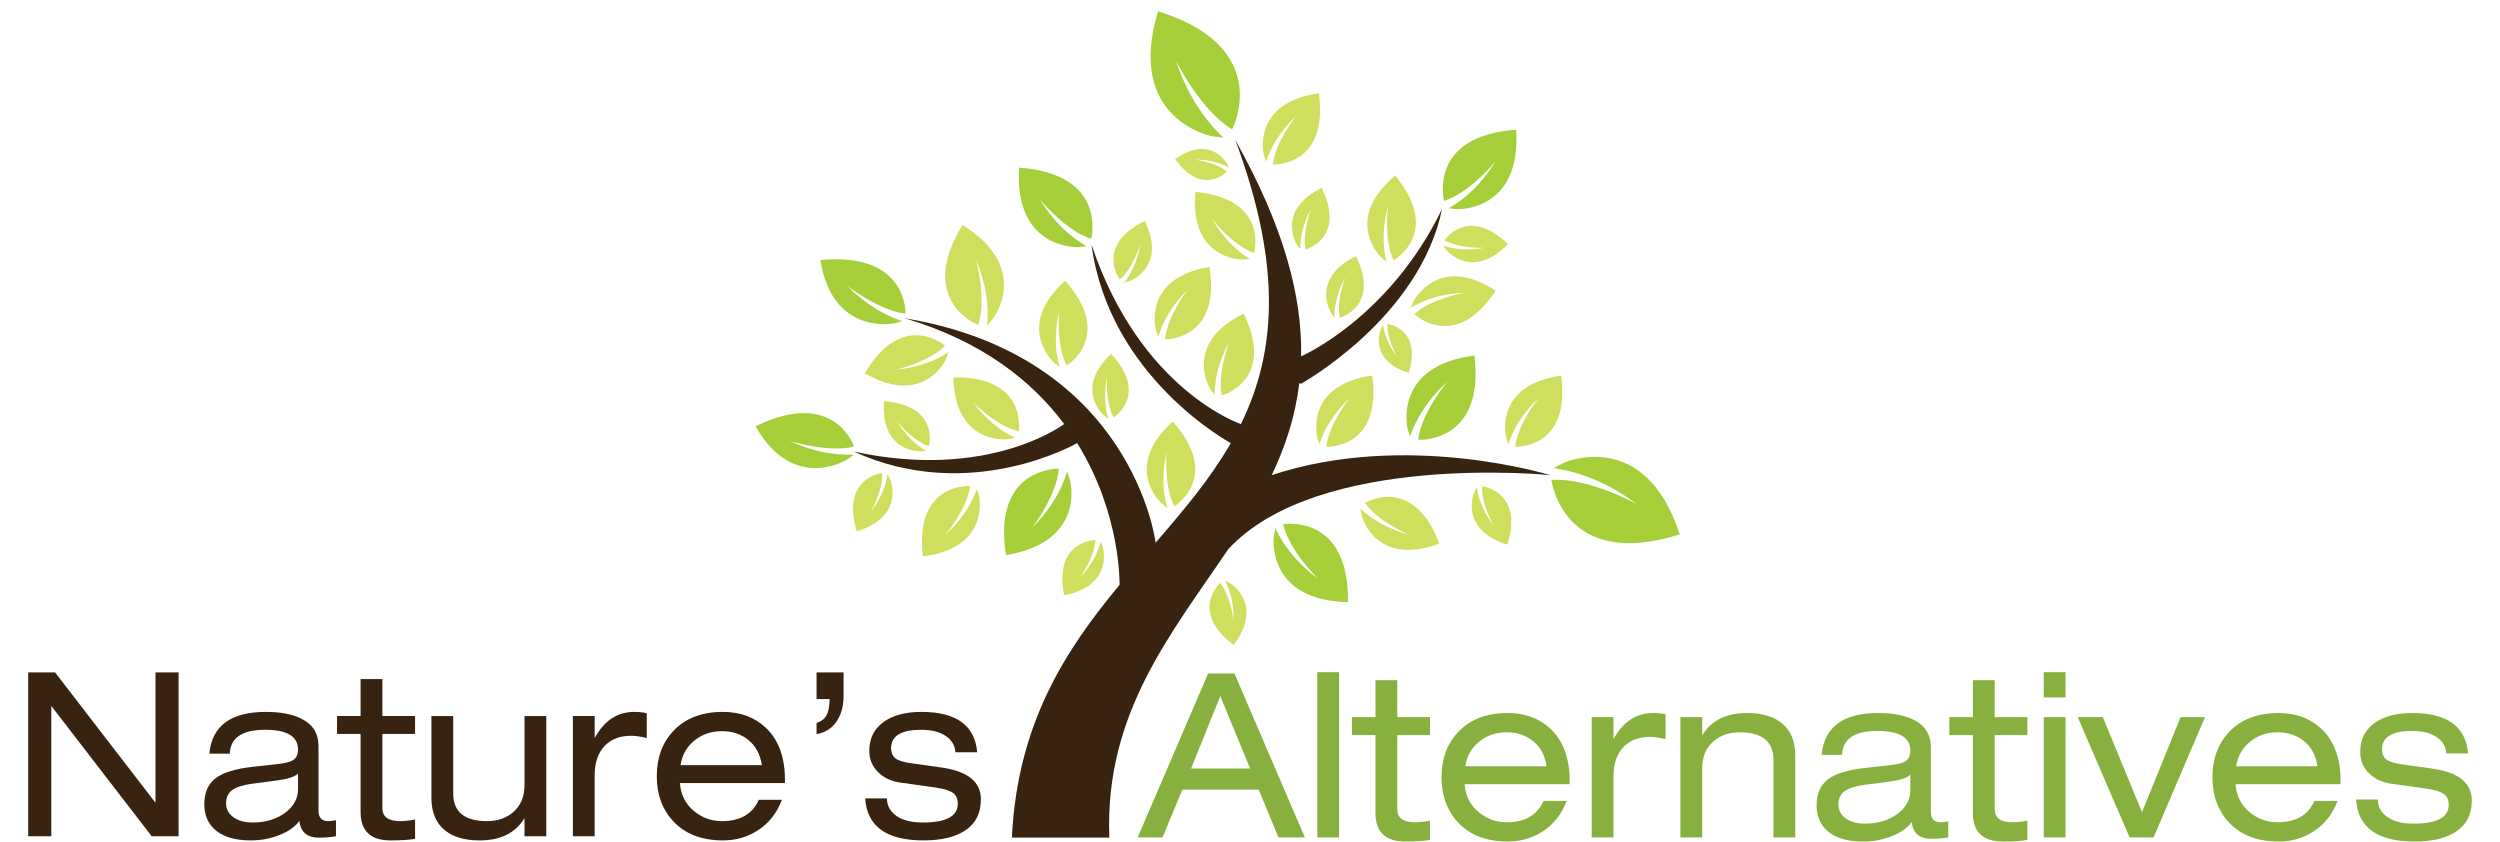 <?xml version="1.0" encoding="UTF-8" standalone="no"?>
<!-- Generator: Adobe Illustrator 16.0.0, SVG Export Plug-In . SVG Version: 6.00 Build 0)  -->

<svg
   xmlns:dc="http://purl.org/dc/elements/1.1/"
   xmlns:cc="http://creativecommons.org/ns#"
   xmlns:rdf="http://www.w3.org/1999/02/22-rdf-syntax-ns#"
   xmlns:svg="http://www.w3.org/2000/svg"
   xmlns="http://www.w3.org/2000/svg"
   xmlns:sodipodi="http://sodipodi.sourceforge.net/DTD/sodipodi-0.dtd"
   xmlns:inkscape="http://www.inkscape.org/namespaces/inkscape"
   version="1.1"
   id="Layer_1"
   x="0px"
   y="0px"
   width="2216.699"
   height="746.178"
   viewBox="0 0 2216.699 746.178"
   enable-background="new 0 0 3000 2000"
   xml:space="preserve"
   inkscape:version="0.91 r13725"
   sodipodi:docname="Natures-Alternatives-Logo2.svg"><defs
     id="defs3463" /><sodipodi:namedview
     pagecolor="#ffffff"
     bordercolor="#666666"
     borderopacity="1"
     objecttolerance="10"
     gridtolerance="10"
     guidetolerance="10"
     inkscape:pageopacity="0"
     inkscape:pageshadow="2"
     inkscape:window-width="1920"
     inkscape:window-height="996"
     id="namedview3461"
     showgrid="false"
     showborder="true"
     fit-margin-top="10"
     fit-margin-left="25"
     fit-margin-right="25"
     fit-margin-bottom="0"
     inkscape:zoom="0.4135"
     inkscape:cx="1264.735"
     inkscape:cy="186.02306"
     inkscape:window-x="-8"
     inkscape:window-y="-8"
     inkscape:window-maximized="1"
     inkscape:current-layer="Layer_1" /><path
     d="m 134.498,741.514 -89.012,-115.578 0,115.578 -20.486,0 0,-145.286 23.853,0 89.012,115.578 0,-115.578 20.486,0 0,145.286 -23.853,0 z"
     id="path3337"
     inkscape:connector-curvature="0"
     style="fill:#382310" /><path
     d="m 203.765,668.26 -18.167,0 c 2.319,-24.688 19.066,-37.033 50.248,-37.033 12.755,0 23.125,1.968 31.115,5.9 10.306,5.021 15.461,13.16 15.461,24.418 l 0,57.382 c 0,6.104 2.899,9.157 8.697,9.157 1.933,0 4.186,-0.271 6.764,-0.814 l 0,14.244 c -4.638,0.813 -9.663,1.221 -15.074,1.221 -10.437,0 -16.234,-4.95 -17.394,-14.854 -3.739,5.291 -9.856,9.564 -18.36,12.82 -7.86,2.981 -16.107,4.477 -24.738,4.477 -15.074,0 -26.157,-3.663 -33.241,-10.988 -5.284,-5.424 -7.923,-12.479 -7.923,-21.162 0,-10.038 3.252,-17.633 9.76,-22.79 6.504,-5.154 17.747,-8.613 33.724,-10.378 l 22.032,-2.441 c 6.055,-0.678 10.37,-1.762 12.949,-3.256 3.092,-1.898 4.638,-5.087 4.638,-9.563 0,-11.665 -9.729,-17.5 -29.183,-17.5 -20.358,0 -30.794,7.054 -31.308,21.16 z m 60.491,31.133 0,-13.633 c -2.449,2.849 -8.763,4.953 -18.94,6.308 l -21.838,2.849 c -7.86,1.088 -13.658,2.919 -17.394,5.494 -3.738,2.578 -5.604,6.581 -5.604,12.006 0,5.02 2.156,9.09 6.474,12.209 4.315,3.122 10.017,4.68 17.104,4.68 11.209,0 20.709,-2.813 28.506,-8.444 7.794,-5.629 11.692,-12.785 11.692,-21.469 z"
     id="path3339"
     inkscape:connector-curvature="0"
     style="fill:#382310" /><path
     d="m 319.721,634.889 0,-32.761 19.326,0 0,32.761 28.989,0 0,15.872 -28.989,0 0,65.725 c 0,7.732 5.218,11.599 15.654,11.599 3.735,0 8.18,-0.474 13.335,-1.425 l 0,17.093 c -5.155,0.947 -12.369,1.425 -21.646,1.425 -17.78,0 -26.67,-8.41 -26.67,-25.232 l 0,-69.184 -20.873,0 0,-15.872 20.874,0 z"
     id="path3341"
     inkscape:connector-curvature="0"
     style="fill:#382310" /><path
     d="m 484.38,634.889 0,106.625 -19.326,0 0,-16.075 c -8.027,13.16 -21.295,19.738 -39.806,19.738 -12.945,0 -23.107,-2.919 -30.484,-8.75 -8.156,-6.512 -12.233,-16.142 -12.233,-28.895 l 0,-72.644 19.326,0 0,68.574 c 0,16.415 9.983,24.621 29.956,24.621 9.276,0 17.007,-2.646 23.191,-7.936 6.698,-5.831 10.05,-13.768 10.05,-23.808 l 0,-61.452 19.326,0 z"
     id="path3343"
     inkscape:connector-curvature="0"
     style="fill:#382310" /><path
     d="m 507.955,741.514 0,-106.625 19.326,0 0,19.534 c 8.443,-15.464 20.138,-23.196 35.08,-23.196 4.418,0 8.12,0.406 11.109,1.221 l 0,21.976 c -5.411,-1.354 -9.986,-2.034 -13.722,-2.034 -9.923,0 -17.716,2.919 -23.385,8.75 -6.057,6.24 -9.083,14.99 -9.083,26.249 l 0,54.126 -19.325,0 z"
     id="path3345"
     inkscape:connector-curvature="0"
     style="fill:#382310" /><path
     d="m 695.999,694.306 -93.152,0 c 0.773,10.447 5.025,18.79 12.755,25.028 7.084,5.834 15.268,8.75 24.544,8.75 16.234,0 27.12,-6.308 32.661,-18.924 l 20.486,0 c -4.512,12.075 -11.919,21.299 -22.225,27.674 -9.02,5.561 -19.006,8.343 -29.956,8.343 -18.813,0 -33.501,-5.628 -44.064,-16.89 -9.793,-10.444 -14.688,-23.808 -14.688,-40.086 0,-16.278 4.895,-29.639 14.688,-40.086 10.563,-11.258 25.251,-16.889 44.064,-16.889 15.074,0 27.57,4.546 37.493,13.633 11.596,10.718 17.394,26.319 17.394,46.801 l 0,2.646 z m -92.573,-15.871 72.087,0 c -1.419,-9.494 -5.348,-16.89 -11.789,-22.18 -6.444,-5.291 -14.301,-7.937 -23.578,-7.937 -9.277,0 -17.267,2.646 -23.965,7.937 -7.087,5.564 -11.339,12.957 -12.755,22.18 z"
     id="path3347"
     inkscape:connector-curvature="0"
     style="fill:#382310" /><path
     d="m 724.02,650.965 0,-9.971 c 3.992,-1.221 6.891,-3.389 8.697,-6.511 1.803,-3.119 2.769,-8.003 2.899,-14.651 l -11.596,0 0,-23.604 23.964,0 0,20.755 c 0,8.683 -1.869,15.941 -5.604,21.772 -4.125,6.649 -10.243,10.718 -18.36,12.21 z"
     id="path3349"
     inkscape:connector-curvature="0"
     style="fill:#382310" /><path
     d="m 767.12,707.94 19.326,0 c 0,5.697 2.252,10.447 6.764,14.243 5.538,4.75 13.915,7.122 25.124,7.122 20.612,0 30.922,-5.561 30.922,-16.686 0,-4.069 -1.226,-7.122 -3.672,-9.156 -2.965,-2.306 -8.117,-4 -15.461,-5.088 l -31.888,-4.477 c -7.73,-1.084 -14.108,-3.999 -19.133,-8.749 -5.541,-5.154 -8.31,-11.666 -8.31,-19.534 0,-10.715 4.122,-19.128 12.369,-25.232 8.244,-6.104 19.52,-9.156 33.821,-9.156 30.922,0 47.413,11.938 49.475,35.813 l -19.326,0 c -0.26,-5.697 -2.899,-10.378 -7.924,-14.04 -5.411,-3.933 -12.885,-5.901 -22.418,-5.901 -17.78,0 -26.67,5.428 -26.67,16.279 0,3.799 1.16,6.715 3.479,8.749 2.319,2.035 6.764,3.529 13.335,4.477 l 27.443,3.866 c 23.578,3.256 35.367,12.687 35.367,28.284 0,12.075 -4.479,21.162 -13.432,27.267 -8.957,6.104 -21.422,9.157 -37.396,9.157 -32.856,-10e-4 -50.122,-12.414 -51.795,-37.238 z"
     id="path3351"
     inkscape:connector-curvature="0"
     style="fill:#382310" /><path
     d="m 1133.61,742.514 -17.587,-42.324 -67.642,0 -17.587,42.324 -22.032,0 62.423,-145.286 23.385,0 62.424,145.286 -23.384,0 z m -25.124,-61.045 -26.477,-64.3 -25.897,64.3 52.374,0 z"
     id="path3353"
     inkscape:connector-curvature="0"
     style="fill:#87b03f" /><path
     d="m 1168.009,742.514 0,-146.507 19.326,0 0,146.507 -19.326,0 z"
     id="path3355"
     inkscape:connector-curvature="0"
     style="fill:#87b03f" /><path
     d="m 1219.607,635.889 0,-32.761 19.326,0 0,32.761 28.99,0 0,15.872 -28.99,0 0,65.725 c 0,7.732 5.219,11.599 15.654,11.599 3.736,0 8.181,-0.474 13.335,-1.425 l 0,17.093 c -5.155,0.947 -12.369,1.425 -21.646,1.425 -17.779,0 -26.67,-8.41 -26.67,-25.232 l 0,-69.184 -20.871,0 0,-15.872 20.872,0 z"
     id="path3357"
     inkscape:connector-curvature="0"
     style="fill:#87b03f" /><path
     d="m 1391.801,695.306 -93.152,0 c 0.773,10.447 5.025,18.79 12.756,25.028 7.084,5.834 15.268,8.75 24.545,8.75 16.234,0 27.119,-6.308 32.66,-18.924 l 20.486,0 c -4.512,12.075 -11.918,21.299 -22.225,27.674 -9.02,5.561 -19.006,8.343 -29.955,8.343 -18.814,0 -33.502,-5.628 -44.064,-16.89 -9.793,-10.444 -14.688,-23.808 -14.688,-40.086 0,-16.278 4.895,-29.639 14.688,-40.086 10.563,-11.258 25.25,-16.889 44.064,-16.889 15.074,0 27.568,4.546 37.492,13.633 11.596,10.718 17.393,26.319 17.393,46.801 l 0,2.646 z m -92.572,-15.871 72.088,0 c -1.42,-9.494 -5.35,-16.89 -11.789,-22.18 -6.445,-5.291 -14.303,-7.937 -23.578,-7.937 -9.277,0 -17.268,2.646 -23.965,7.937 -7.088,5.564 -11.34,12.957 -12.756,22.18 z"
     id="path3359"
     inkscape:connector-curvature="0"
     style="fill:#87b03f" /><path
     d="m 1411.321,742.514 0,-106.625 19.326,0 0,19.534 c 8.443,-15.464 20.139,-23.196 35.08,-23.196 4.418,0 8.119,0.406 11.109,1.221 l 0,21.976 c -5.412,-1.354 -9.986,-2.034 -13.723,-2.034 -9.922,0 -17.717,2.919 -23.385,8.75 -6.057,6.24 -9.082,14.99 -9.082,26.249 l 0,54.126 -19.325,0 z"
     id="path3361"
     inkscape:connector-curvature="0"
     style="fill:#87b03f" /><path
     d="m 1489.977,742.514 0,-106.625 19.326,0 0,16.075 c 8.027,-13.156 21.295,-19.737 39.807,-19.737 12.941,0 23.104,2.918 30.484,8.749 8.152,6.512 12.232,16.146 12.232,28.895 l 0,72.644 -19.326,0 0,-68.573 c 0,-16.412 -9.986,-24.622 -29.955,-24.622 -9.277,0 -17.008,2.646 -23.191,7.937 -6.701,5.834 -10.051,13.77 -10.051,23.808 l 0,61.451 -19.326,0 z"
     id="path3363"
     inkscape:connector-curvature="0"
     style="fill:#87b03f" /><path
     d="m 1633.376,669.26 -18.168,0 c 2.32,-24.688 19.066,-37.033 50.248,-37.033 12.756,0 23.125,1.968 31.115,5.9 10.307,5.021 15.461,13.16 15.461,24.418 l 0,57.382 c 0,6.104 2.898,9.157 8.697,9.157 1.932,0 4.186,-0.271 6.764,-0.814 l 0,14.244 c -4.639,0.813 -9.662,1.221 -15.074,1.221 -10.436,0 -16.234,-4.95 -17.393,-14.854 -3.738,5.291 -9.857,9.564 -18.361,12.82 -7.859,2.981 -16.105,4.477 -24.736,4.477 -15.074,0 -26.158,-3.663 -33.242,-10.988 -5.283,-5.424 -7.924,-12.479 -7.924,-21.162 0,-10.038 3.254,-17.633 9.76,-22.79 6.506,-5.154 17.748,-8.613 33.725,-10.378 l 22.031,-2.441 c 6.055,-0.678 10.371,-1.762 12.949,-3.256 3.092,-1.898 4.639,-5.087 4.639,-9.563 0,-11.665 -9.73,-17.5 -29.184,-17.5 -20.358,0 -30.796,7.054 -31.307,21.16 z m 60.49,31.133 0,-13.633 c -2.449,2.849 -8.764,4.953 -18.939,6.308 l -21.84,2.849 c -7.859,1.088 -13.658,2.919 -17.393,5.494 -3.738,2.578 -5.605,6.581 -5.605,12.006 0,5.02 2.156,9.09 6.475,12.209 4.316,3.122 10.018,4.68 17.104,4.68 11.209,0 20.709,-2.813 28.506,-8.444 7.793,-5.629 11.692,-12.785 11.692,-21.469 z"
     id="path3365"
     inkscape:connector-curvature="0"
     style="fill:#87b03f" /><path
     d="m 1749.331,635.889 0,-32.761 19.326,0 0,32.761 28.99,0 0,15.872 -28.99,0 0,65.725 c 0,7.732 5.219,11.599 15.654,11.599 3.736,0 8.182,-0.474 13.336,-1.425 l 0,17.093 c -5.154,0.947 -12.369,1.425 -21.645,1.425 -17.781,0 -26.672,-8.41 -26.672,-25.232 l 0,-69.184 -20.871,0 0,-15.872 20.872,0 z"
     id="path3367"
     inkscape:connector-curvature="0"
     style="fill:#87b03f" /><path
     d="m 1812.141,618.39 0,-22.383 19.326,0 0,22.383 -19.326,0 z m 0,124.124 0,-106.625 19.326,0 0,106.625 -19.326,0 z"
     id="path3369"
     inkscape:connector-curvature="0"
     style="fill:#87b03f" /><path
     d="m 1899.299,720.132 34.207,-84.242 21.645,0 -45.609,106.625 -21.258,0 -45.998,-106.625 22.227,0 34.786,84.242 z"
     id="path3371"
     inkscape:connector-curvature="0"
     style="fill:#87b03f" /><path
     d="m 2075.358,695.306 -93.15,0 c 0.771,10.447 5.023,18.79 12.754,25.028 7.084,5.834 15.268,8.75 24.545,8.75 16.234,0 27.119,-6.308 32.66,-18.924 l 20.486,0 c -4.512,12.075 -11.918,21.299 -22.225,27.674 -9.02,5.561 -19.006,8.343 -29.955,8.343 -18.814,0 -33.502,-5.628 -44.064,-16.89 -9.793,-10.444 -14.688,-23.808 -14.688,-40.086 0,-16.278 4.895,-29.639 14.688,-40.086 10.563,-11.258 25.25,-16.889 44.064,-16.889 15.074,0 27.568,4.546 37.492,13.633 11.596,10.718 17.393,26.319 17.393,46.801 l 0,2.646 z m -92.572,-15.871 72.088,0 c -1.42,-9.494 -5.348,-16.89 -11.789,-22.18 -6.445,-5.291 -14.303,-7.937 -23.578,-7.937 -9.277,0 -17.268,2.646 -23.965,7.937 -7.088,5.564 -11.34,12.957 -12.756,22.18 z"
     id="path3373"
     inkscape:connector-curvature="0"
     style="fill:#87b03f" /><path
     d="m 2089.079,708.94 19.326,0 c 0,5.697 2.252,10.447 6.764,14.243 5.539,4.75 13.914,7.122 25.123,7.122 20.613,0 30.922,-5.561 30.922,-16.686 0,-4.069 -1.225,-7.122 -3.672,-9.156 -2.965,-2.306 -8.115,-4 -15.461,-5.088 l -31.887,-4.477 c -7.73,-1.084 -14.109,-3.999 -19.133,-8.749 -5.541,-5.154 -8.311,-11.666 -8.311,-19.534 0,-10.715 4.121,-19.128 12.369,-25.232 8.242,-6.104 19.52,-9.156 33.82,-9.156 30.922,0 47.412,11.938 49.475,35.813 l -19.326,0 c -0.26,-5.697 -2.898,-10.378 -7.924,-14.04 -5.412,-3.933 -12.885,-5.901 -22.418,-5.901 -17.781,0 -26.67,5.428 -26.67,16.279 0,3.799 1.158,6.715 3.479,8.749 2.318,2.035 6.764,3.529 13.334,4.477 l 27.443,3.866 c 23.578,3.256 35.367,12.687 35.367,28.284 0,12.075 -4.479,21.162 -13.432,27.267 -8.957,6.104 -21.422,9.157 -37.396,9.157 -32.853,-10e-4 -50.12,-12.414 -51.792,-37.238 z"
     id="path3375"
     inkscape:connector-curvature="0"
     style="fill:#87b03f" /><path
     d="m 1127.625,421.292 c 11.969,-25.113 20.866,-51.813 24.418,-81.441 l 1.691,0.315 c 0,0 104.901,-57.957 124.93,-154.9 -46.882,96.943 -124.929,130.659 -124.929,130.659 l -0.05,0 c 0.981,-52.512 -14.862,-114.313 -58.369,-191.776 42.983,115.22 34.826,190.829 4.987,251.843 0,0 -89.132,-29.513 -132.483,-159.112 15.498,117.314 122.223,175.313 123.487,176.011 -18.211,31.682 -41.996,59.781 -66.646,88.282 0,0 -19.964,-165.247 -222.273,-198.963 69.127,20.549 113.159,56.25 141.192,93.774 l -0.01,0.008 c 0,0 -66.367,50.572 -186.496,24.393 103.267,47.262 198.038,-7.494 198.038,-7.494 39.195,63.086 37.571,125.678 37.571,125.678 -47.431,57.197 -90.546,122.301 -95.466,224.109 l 86.408,0 c -4.292,-110.646 55.518,-181.353 105.379,-255.695 l 0.012,-0.011 c 80.077,-86.587 285.529,-65.679 285.529,-65.679 0,0 -127.488,-39.605 -246.921,-0.001 z"
     id="path3385"
     inkscape:connector-curvature="0"
     style="fill:#382310" /><path
     d="m 818.276,493.282 c -7.674,-65.629 41.898,-62.374 41.898,-62.374 -2.321,19.819 -21.393,42.591 -21.696,42.947 14.647,-13.227 23.093,-27.287 27.729,-40.498 1.617,4.969 1.871,6.386 1.871,6.386 0,0 10.579,46.077 -49.802,53.539 z"
     id="path3387"
     inkscape:connector-curvature="0"
     style="fill:#cfde5c" /><path
     d="m 845.319,334.619 c 66.066,-1.217 57.971,47.802 57.971,47.802 -19.499,-4.254 -40.293,-25.465 -40.612,-25.797 11.725,15.871 24.893,25.651 37.581,31.564 -5.102,1.125 -6.534,1.232 -6.534,1.232 0,0 -46.895,6.015 -48.406,-54.801 z"
     id="path3389"
     inkscape:connector-curvature="0"
     style="fill:#cfde5c" /><path
     d="m 944.417,248.906 c 43.943,49.339 1.476,75.122 1.476,75.122 -9.462,-17.568 -6.917,-47.163 -6.876,-47.624 -4.401,19.238 -3.246,35.598 0.533,49.082 -4.174,-3.143 -5.193,-4.156 -5.193,-4.156 0,0 -35.102,-31.671 10.06,-72.424 z"
     id="path3391"
     inkscape:connector-curvature="0"
     style="fill:#cfde5c" /><path
     d="m 1072.37,236.717 c 10.434,65.246 -39.233,64.084 -39.233,64.084 1.484,-19.901 19.581,-43.459 19.87,-43.824 -14.078,13.835 -21.923,28.235 -26.003,41.634 -1.824,-4.897 -2.133,-6.3 -2.133,-6.3 0,0 -12.514,-45.593 47.499,-55.594 z"
     id="path3393"
     inkscape:connector-curvature="0"
     style="fill:#cfde5c" /><path
     d="m 1039.842,373.794 c 43.943,49.339 1.479,75.124 1.479,75.124 -9.471,-17.571 -6.923,-47.163 -6.882,-47.624 -4.398,19.239 -3.249,35.599 0.533,49.084 -4.18,-3.144 -5.196,-4.162 -5.196,-4.162 0,0 -35.1,-31.667 10.066,-72.422 z"
     id="path3395"
     inkscape:connector-curvature="0"
     style="fill:#cfde5c" /><path
     d="m 766.868,330.958 c 33.497,-56.957 71.054,-24.433 71.054,-24.433 -13.822,14.396 -42.771,21.04 -43.227,21.142 19.669,-1.703 34.884,-7.815 46.562,-15.547 -1.715,4.938 -2.368,6.217 -2.368,6.217 0,0 -19.384,43.121 -72.021,12.621 z"
     id="path3397"
     inkscape:connector-curvature="0"
     style="fill:#cfde5c" /><path
     d="m 1216.72,333.001 c 8.916,65.469 -40.712,63.158 -40.712,63.158 1.953,-19.864 20.588,-42.995 20.883,-43.353 -14.399,13.502 -22.571,27.722 -26.96,41.018 -1.708,-4.937 -1.986,-6.349 -1.986,-6.349 0,0 -11.456,-45.873 48.775,-54.474 z"
     id="path3399"
     inkscape:connector-curvature="0"
     style="fill:#cfde5c" /><path
     d="m 1102.836,278.052 c 28.56,59.584 -19.39,72.598 -19.39,72.598 -4.23,-19.503 6.413,-47.234 6.584,-47.667 -9.556,17.266 -12.985,33.306 -13.083,47.306 -3.143,-4.174 -3.841,-5.431 -3.841,-5.431 0,0 -24.96,-40.154 29.73,-66.806 z"
     id="path3401"
     inkscape:connector-curvature="0"
     style="fill:#cfde5c" /><path
     d="m 1384.206,333.001 c 8.928,65.469 -40.705,63.158 -40.705,63.158 1.953,-19.864 20.586,-42.995 20.883,-43.353 -14.396,13.502 -22.574,27.722 -26.965,41.018 -1.707,-4.937 -1.984,-6.349 -1.984,-6.349 0,0 -11.45,-45.873 48.771,-54.474 z"
     id="path3403"
     inkscape:connector-curvature="0"
     style="fill:#cfde5c" /><path
     d="m 1326.221,257.721 c -36.305,55.21 -72.193,20.85 -72.193,20.85 14.523,-13.687 43.771,-18.873 44.228,-18.952 -19.719,0.717 -35.226,6.061 -47.281,13.196 1.963,-4.847 2.676,-6.091 2.676,-6.091 0,0 21.516,-42.096 72.57,-9.003 z"
     id="path3405"
     inkscape:connector-curvature="0"
     style="fill:#cfde5c" /><path
     d="m 1237.126,155.747 c 41.976,51.026 -1.469,75.125 -1.469,75.125 -8.771,-17.926 -5.066,-47.396 -5.004,-47.853 -5.152,19.048 -4.646,35.44 -1.4,49.062 -4.049,-3.304 -5.02,-4.359 -5.02,-4.359 0,0 -33.837,-33.018 12.893,-71.975 z"
     id="path3407"
     inkscape:connector-curvature="0"
     style="fill:#cfde5c" /><path
     d="m 1169.43,82.732 c 8.843,65.48 -40.782,63.103 -40.782,63.103 1.974,-19.855 20.639,-42.968 20.93,-43.324 -14.408,13.49 -22.604,27.692 -27.01,40.987 -1.709,-4.941 -1.977,-6.352 -1.977,-6.352 0,0 -11.398,-45.885 48.839,-54.414 z"
     id="path3409"
     inkscape:connector-curvature="0"
     style="fill:#cfde5c" /><path
     d="m 1059.909,170.134 c 65.763,6.397 52.083,54.155 52.083,54.155 -18.877,-6.469 -37.091,-29.93 -37.377,-30.298 9.833,17.117 21.782,28.348 33.712,35.68 -5.203,0.527 -6.64,0.471 -6.64,0.471 0,0 -47.278,0.582 -41.778,-60.008 z"
     id="path3411"
     inkscape:connector-curvature="0"
     style="fill:#cfde5c" /><path
     d="m 1026.842,10 c 103.714,32.344 65.678,104.638 65.678,104.638 -28.218,-16.749 -49.679,-60.623 -50.006,-61.308 10.078,30.848 25.555,52.93 42.293,68.737 -8.549,-0.896 -10.843,-1.468 -10.843,-1.468 0,0 -76.286,-14.92 -47.122,-110.599 z"
     id="path3413"
     inkscape:connector-curvature="0"
     style="fill:#a5ce39" /><path
     d="m 1489.358,473.813 c -103.566,32.822 -113.742,-48.229 -113.742,-48.229 32.729,-2.416 75.43,21.291 76.09,21.662 -25.91,-19.532 -51.238,-28.782 -74.018,-32.17 7.52,-4.157 9.734,-5.001 9.734,-5.001 0,0 71.102,-31.418 101.936,63.738 z"
     id="path3415"
     inkscape:connector-curvature="0"
     style="fill:#a5ce39" /><path
     d="m 903.638,148.676 c 78.822,5.58 63.972,63.107 63.972,63.107 -22.771,-7.141 -45.287,-34.618 -45.637,-35.05 12.284,20.155 26.928,33.204 41.416,41.601 -6.201,0.792 -7.916,0.769 -7.916,0.769 0,0 -56.502,2.179 -51.835,-70.427 z"
     id="path3417"
     inkscape:connector-curvature="0"
     style="fill:#a5ce39" /><path
     d="m 892.043,492.223 c -12.596,-78.011 46.804,-76.709 46.804,-76.709 -1.738,23.804 -23.34,52.006 -23.679,52.442 16.813,-16.566 26.162,-33.804 31.02,-49.831 2.192,5.854 2.569,7.533 2.569,7.533 0,0 15.041,54.503 -56.714,66.565 z"
     id="path3419"
     inkscape:connector-curvature="0"
     style="fill:#a5ce39" /><path
     d="m 669.943,378.018 c 70.273,-34.372 87.335,17.967 87.335,17.967 -23.166,5.599 -56.628,-4.845 -57.146,-5.014 20.928,9.74 40.196,12.763 56.923,12.213 -4.881,3.666 -6.366,4.497 -6.366,4.497 0,0 -47.172,29.471 -80.746,-29.663 z"
     id="path3421"
     inkscape:connector-curvature="0"
     style="fill:#a5ce39" /><path
     d="m 727.446,230.567 c 77.871,-7.391 75.39,47.602 75.39,47.602 -23.655,-2.927 -51.278,-24.498 -51.711,-24.835 16.151,16.494 33.117,26.11 48.966,31.494 -5.865,1.708 -7.542,1.96 -7.542,1.96 0,0 -54.539,10.951 -65.103,-56.221 z"
     id="path3423"
     inkscape:connector-curvature="0"
     style="fill:#a5ce39" /><path
     d="m 1344.368,115.018 c -78.824,5.581 -63.971,63.106 -63.971,63.106 22.775,-7.142 45.291,-34.616 45.635,-35.045 -12.283,20.152 -26.926,33.199 -41.42,41.595 6.205,0.793 7.92,0.77 7.92,0.77 0,0 56.502,2.184 51.836,-70.426 z"
     id="path3425"
     inkscape:connector-curvature="0"
     style="fill:#a5ce39" /><path
     d="m 1307.339,315.233 c 9.396,78.457 -49.898,74.728 -49.898,74.728 2.709,-23.713 25.443,-51.006 25.804,-51.43 -17.475,15.864 -27.525,32.706 -33.037,48.523 -1.945,-5.941 -2.248,-7.63 -2.248,-7.63 0,0 -12.799,-55.074 59.379,-64.191 z"
     id="path3427"
     inkscape:connector-curvature="0"
     style="fill:#a5ce39" /><path
     d="m 943.542,527.901 c -9.53,-48.708 27.792,-49.121 27.792,-49.121 -0.604,14.974 -13.575,33.13 -13.778,33.414 10.211,-10.755 15.723,-21.772 18.441,-31.932 1.496,3.628 1.759,4.676 1.759,4.676 0,0 10.575,33.904 -34.214,42.963 z"
     id="path3429"
     inkscape:connector-curvature="0"
     style="fill:#cfde5c" /><path
     d="m 1093.869,571.958 c -39.598,-29.928 -12.078,-55.136 -12.078,-55.136 9.551,11.56 11.996,33.737 12.031,34.085 0.436,-14.822 -2.811,-26.708 -7.562,-36.091 3.538,1.707 4.427,2.307 4.427,2.307 0,0 30.502,18.199 3.182,54.835 z"
     id="path3431"
     inkscape:connector-curvature="0"
     style="fill:#cfde5c" /><path
     d="m 759.792,471.206 c -14.664,-47.414 22.4,-51.809 22.4,-51.809 0.996,14.961 -9.969,34.393 -10.143,34.694 9.006,-11.778 13.318,-23.32 14.933,-33.712 1.879,3.446 2.257,4.46 2.257,4.46 0,0 14.128,32.582 -29.447,46.367 z"
     id="path3433"
     inkscape:connector-curvature="0"
     style="fill:#cfde5c" /><path
     d="m 1202.306,227.136 c 21.682,44.648 -14.282,54.603 -14.282,54.603 -3.255,-14.633 4.637,-35.502 4.764,-35.829 -7.117,13.008 -9.625,25.068 -9.654,35.586 -2.377,-3.125 -2.901,-4.066 -2.901,-4.066 0,0 -18.91,-30.066 22.073,-50.294 z"
     id="path3435"
     inkscape:connector-curvature="0"
     style="fill:#cfde5c" /><path
     d="m 1171.978,166.614 c 21.678,44.646 -14.282,54.603 -14.282,54.603 -3.261,-14.635 4.634,-35.505 4.758,-35.829 -7.117,13.006 -9.627,25.066 -9.651,35.586 -2.374,-3.125 -2.901,-4.068 -2.901,-4.068 0,0 -18.901,-30.067 22.076,-50.292 z"
     id="path3437"
     inkscape:connector-curvature="0"
     style="fill:#cfde5c" /><path
     d="m 1276.245,482.011 c -23.376,-61.798 -65.898,-36.101 -65.898,-36.101 11.191,16.526 38.6,27.975 39.027,28.149 -19.09,-5.007 -33.059,-13.604 -43.252,-23.198 0.846,5.155 1.279,6.527 1.279,6.527 0,0 11.811,45.781 68.844,24.623 z"
     id="path3439"
     inkscape:connector-curvature="0"
     style="fill:#cfde5c" /><path
     d="m 1195.207,533.89 c 1.143,-79.011 -57.445,-69.104 -57.445,-69.104 5.182,23.3 30.637,48.07 31.043,48.454 -19.042,-13.954 -30.796,-29.653 -37.928,-44.804 -1.32,6.11 -1.438,7.823 -1.438,7.823 0,0 -6.978,56.111 65.768,57.631 z"
     id="path3441"
     inkscape:connector-curvature="0"
     style="fill:#a5ce39" /><path
     d="m 853.467,199.45 c -41.454,67.27 13.931,88.769 13.931,88.769 7.482,-22.662 -1.691,-56.978 -1.841,-57.513 9.206,21.732 11.256,41.241 9.621,57.907 4.26,-4.575 5.247,-5.979 5.247,-5.979 0,0 34.728,-44.618 -26.958,-83.184 z"
     id="path3443"
     inkscape:connector-curvature="0"
     style="fill:#cfde5c" /><path
     d="m 1336.587,482.966 c 14.662,-47.413 -22.402,-51.807 -22.402,-51.807 -0.99,14.959 9.969,34.394 10.139,34.693 -9.006,-11.776 -13.309,-23.315 -14.93,-33.713 -1.873,3.451 -2.248,4.463 -2.248,4.463 0,0 -14.138,32.584 29.441,46.364 z"
     id="path3445"
     inkscape:connector-curvature="0"
     style="fill:#cfde5c" /><path
     d="m 1337.114,216.539 c -35.615,-34.56 -56.332,-3.517 -56.332,-3.517 12.881,7.67 35.172,6.702 35.523,6.685 -14.58,2.691 -26.82,1.302 -36.822,-1.965 2.225,3.231 2.955,4.025 2.955,4.025 0,0 22.649,27.367 54.676,-5.228 z"
     id="path3447"
     inkscape:connector-curvature="0"
     style="fill:#cfde5c" /><path
     d="m 1014.973,195.895 c -44.462,22.067 -22.091,51.941 -22.091,51.941 11.527,-9.592 18.043,-30.928 18.137,-31.264 -2.315,14.645 -7.712,25.721 -14.116,34.061 3.788,-1.021 4.784,-1.441 4.784,-1.441 0,0 33.339,-12.231 13.286,-53.297 z"
     id="path3449"
     inkscape:connector-curvature="0"
     style="fill:#cfde5c" /><path
     d="m 1249.021,330.671 c 12.271,-39.679 -18.742,-43.355 -18.742,-43.355 -0.836,12.518 8.344,28.777 8.479,29.031 -7.529,-9.854 -11.135,-19.513 -12.492,-28.212 -1.57,2.889 -1.883,3.737 -1.883,3.737 0,0 -11.825,27.263 24.638,38.799 z"
     id="path3451"
     inkscape:connector-curvature="0"
     style="fill:#cfde5c" /><path
     d="m 1041.975,141.113 c 24.342,33.652 45.917,11.072 45.917,11.072 -9.503,-8.192 -28.018,-10.629 -28.307,-10.666 12.408,-0.1 22.291,2.821 30.065,6.964 -1.367,-2.986 -1.853,-3.746 -1.853,-3.746 0,0 -14.69,-25.837 -45.822,-3.624 z"
     id="path3453"
     inkscape:connector-curvature="0"
     style="fill:#cfde5c" /><path
     d="m 783.857,355.694 c 49.481,3.891 39.872,39.951 39.872,39.951 -14.27,-4.599 -28.28,-21.967 -28.498,-22.24 7.624,12.719 16.756,20.988 25.814,26.334 -3.897,0.465 -4.981,0.447 -4.981,0.447 0,0 -35.498,1.086 -32.207,-44.492 z"
     id="path3455"
     inkscape:connector-curvature="0"
     style="fill:#cfde5c" /><path
     d="m 985.22,313.762 c 33.763,36.381 2.271,56.396 2.271,56.396 -7.391,-13.046 -5.924,-35.313 -5.907,-35.66 -3.007,14.52 -1.888,26.783 1.152,36.854 -3.182,-2.297 -3.962,-3.042 -3.962,-3.042 0,0 -26.848,-23.244 6.446,-54.548 z"
     id="path3457"
     inkscape:connector-curvature="0"
     style="fill:#cfde5c" /></svg>